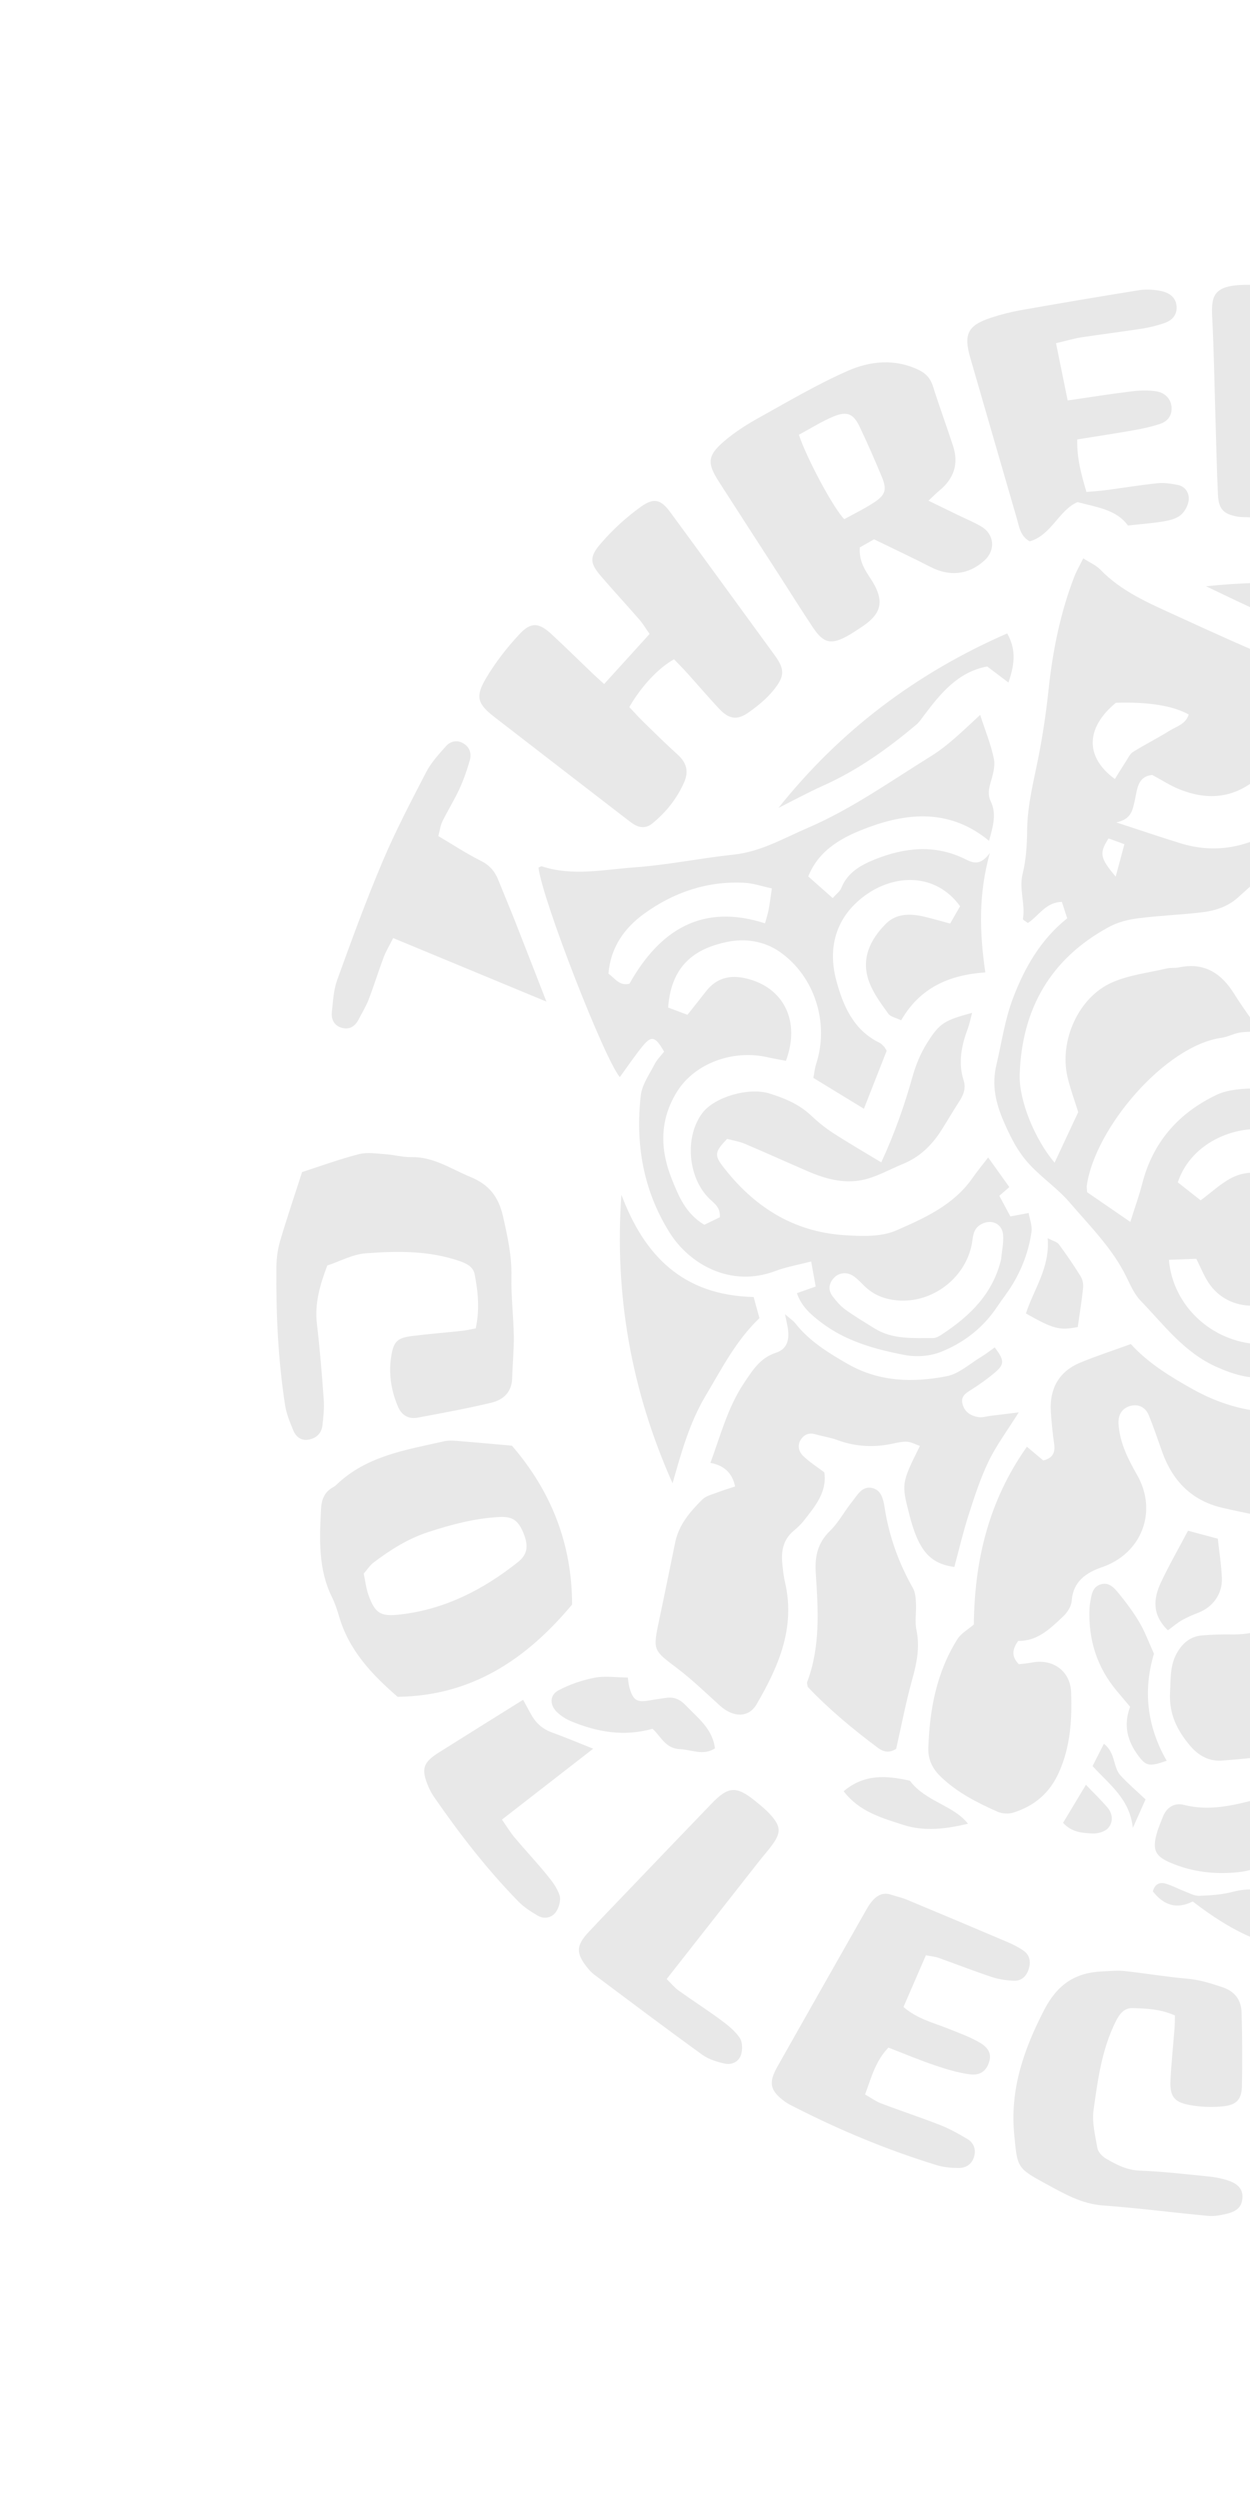 <svg width="308" height="616" viewBox="0 0 308 616" fill="none" xmlns="http://www.w3.org/2000/svg">
<g opacity="0.1">
<path d="M338.112 314.659C341.928 314.001 345.031 313.476 348.124 312.948C349.875 315.327 351.281 317.592 349.045 320.291C348.626 320.805 348.175 321.592 347.656 321.662C343.633 322.233 341.545 325.514 338.749 327.813C331.304 333.917 322.611 337.286 313.32 339.149C308.634 340.095 304.284 338.815 299.846 336.853C291.817 333.303 286.83 326.498 281.07 320.519C279.485 318.884 278.512 316.598 277.477 314.505C274.033 307.508 268.495 302.058 263.54 296.264C260.706 292.947 256.896 290.35 253.788 287.044C250.799 283.874 249.03 280.279 247.357 276.439C245.382 271.902 244.301 267.49 245.517 262.368C246.828 256.854 247.565 251.301 249.634 245.875C252.567 238.197 256.489 231.462 262.96 226.266C262.468 224.756 262.069 223.522 261.643 222.229C257.676 222.282 255.964 225.675 253.273 227.427C252.748 227.015 252.008 226.66 252.046 226.441C252.686 222.73 251.03 219.103 251.977 215.297C252.847 211.815 253.049 208.101 253.091 204.48C253.158 198.236 254.755 192.277 255.938 186.227C256.99 180.821 257.79 175.347 258.372 169.868C259.391 160.341 261.25 151.028 264.714 142.073C265.248 140.702 266.01 139.414 266.909 137.578C268.509 138.612 270.067 139.259 271.152 140.385C276.296 145.708 282.932 148.54 289.442 151.527C298.552 155.711 307.689 159.871 316.965 163.671C324.98 166.957 333.265 169.51 341.886 170.85C349.156 171.973 356.405 173.216 363.616 174.679C371.034 176.186 378.537 176.402 386.052 176.693C390.562 176.869 395.106 176.802 399.571 177.383C405.186 178.105 410.557 177.446 415.948 175.968C418.008 175.404 420.163 175.146 422.435 174.722C423.69 178.565 423.023 182.102 422.332 185.423C420.829 192.587 419.672 199.864 416.666 206.646C416 208.159 415.879 209.932 415.15 211.407C413.829 214.079 412.636 216.974 410.681 219.133C400.127 230.811 389.36 242.308 378.663 253.855C378.327 254.214 377.883 254.471 377.214 254.98C376.523 254.096 375.806 253.267 375.191 252.372C373.448 249.849 371.225 248.063 368.467 246.562C363.501 243.844 358.87 240.536 354.129 237.408C353.445 236.964 352.855 236.284 352.405 235.59C347.276 227.682 344.165 219.209 345.494 209.577C345.622 208.672 346.133 207.817 346.496 206.85C346.998 207.235 347.396 207.383 347.458 207.619C349.997 217.369 356.695 222.733 366.004 225.394C371.004 226.818 376.068 227.653 381.555 227.609L384.514 216.567C383.967 215.805 383.211 214.736 382.423 213.627C381.869 213.709 381.39 213.747 380.933 213.854C372.773 215.936 365.947 213.231 360.733 207.158C358.332 204.364 357.332 200.35 355.779 196.844C355.247 195.637 354.986 194.315 354.653 193.224L341.944 189.819C334.559 206.521 333.742 222.96 340.986 240.065C334.642 243.657 328.323 247.234 321.67 251.004C317.568 244.947 313.479 238.915 309.264 232.693C314.614 227.947 319.276 222.809 322.712 216.602C325.583 211.412 327.197 205.78 328.727 200.147C329.809 196.148 330.086 191.922 330.761 187.573L318.695 184.34C315.468 187.045 312.454 189.65 309.355 192.149C303.564 196.828 297.176 197.162 290.519 194.45C288.252 193.529 286.169 192.157 283.926 190.951C280.179 191.314 280.22 194.664 279.593 197.314C279.056 199.592 278.82 201.835 275.057 202.643C281.06 204.606 285.946 206.26 290.876 207.789C298.3 210.092 305.512 209.175 312.284 205.583C314.715 204.294 316.649 202.057 318.744 200.311C318.711 204.561 316.277 210.609 313.099 213.713C310.46 216.283 307.715 218.741 304.971 221.199C302.502 223.408 299.442 224.394 296.284 224.779C290.982 225.414 285.635 225.599 280.342 226.279C277.913 226.588 275.367 227.252 273.231 228.412C258.869 236.201 251.793 248.561 251.251 264.75C251.042 271.133 254.956 280.698 259.85 286.487C261.851 282.212 263.803 278.039 265.67 274.03C264.732 270.992 263.673 268.172 263.011 265.271C260.99 256.39 265.753 245.737 273.967 242.094C278.157 240.232 282.942 239.698 287.483 238.629C288.452 238.398 289.51 238.577 290.483 238.368C296.772 237.047 300.991 239.827 304.182 245.003C306.023 247.98 308.129 250.788 310.418 254.115C308.427 254.229 306.851 254.193 305.332 254.454C303.863 254.718 302.472 255.514 301 255.714C287.153 257.608 269.815 277.906 267.784 292.141C267.739 292.463 267.814 292.806 267.862 293.758C271.077 295.966 274.598 298.392 278.509 301.078C279.571 297.699 280.642 294.751 281.419 291.734C284.038 281.457 290.333 274.272 299.769 269.766C301.252 269.057 302.947 268.687 304.578 268.477C311.952 267.499 318.992 269.25 325.597 272.157C333.123 275.478 337.153 282.079 339.268 289.795C340.881 295.686 340.789 301.673 339.368 307.637C338.871 309.727 338.607 311.88 338.129 314.674L338.112 314.659ZM288.02 310.421C288.991 321.859 298.698 330.628 309.956 331.192C315.247 331.451 320.338 330.707 323.71 326.685C326.529 323.328 328.522 319.04 329.998 314.854C331.31 311.125 331.515 306.974 332.05 302.994C333.083 295.287 330.438 288.963 324.745 283.743C321.406 280.678 317.378 279.515 313.086 278.563C305.661 276.929 293.76 280.785 290.207 291.323C292.213 292.904 294.219 294.486 295.837 295.765C298.505 293.787 300.713 291.696 303.295 290.311C309.295 287.108 317.386 289.724 320.521 295.772C324.082 302.644 323.003 309.358 319.116 315.727C314.338 323.557 302.818 323.737 297.789 316.076C296.627 314.303 295.842 312.287 294.764 310.162C292.647 310.241 290.507 310.325 288.01 310.418L288.02 310.421ZM274.699 191.954C275.704 190.344 276.546 188.952 277.429 187.602C277.961 186.785 278.416 185.748 279.192 185.267C282.109 183.45 285.204 181.9 288.121 180.083C289.875 178.987 292.191 178.439 292.894 176.049C288.992 173.877 282.869 172.904 274.957 173.164C267.787 179.06 267.007 186.292 274.699 191.954ZM381.783 197.957L381.048 198.752C381.522 199.63 381.882 200.583 382.478 201.358C384.834 204.358 387.756 207.114 386.136 211.564C386.043 211.832 386.135 212.347 386.333 212.504C388.525 214.208 387.483 216.423 387.398 218.53C387.347 219.81 387.677 221.109 387.834 222.393C391.378 221.892 393.754 221.005 395.503 219.616C398.741 217.029 399.84 209.736 397.463 206.344C397.184 205.945 396.815 205.533 396.393 205.316C391.528 202.844 386.656 200.4 381.783 197.957ZM369.121 184.222C369.863 182.114 368.912 180.836 367.757 179.932C363.257 176.409 358.13 174.837 352.413 175.581C350.187 175.871 348.47 176.945 347.508 179.641C354.908 181.217 362.032 182.729 369.118 184.231L369.121 184.222ZM331.456 175.444C329.155 170.33 325.108 168.619 321.006 167.739C317.463 166.988 313.382 166.416 310.141 170.495C317.284 172.21 323.922 174.292 331.449 175.432L331.456 175.444ZM274.909 216.004L277.051 208.009C275.788 207.546 274.447 207.061 273.145 206.587C270.828 210.214 271.006 211.378 274.909 216.004Z" fill="#151515"/>
<path d="M199.126 215.934C201.3 217.863 203.147 219.495 205.188 221.295C206.081 220.26 206.978 219.635 207.313 218.775C208.825 214.963 212.199 213.112 215.518 211.778C222.851 208.817 230.404 207.992 237.857 211.701C239.706 212.624 241.56 213.413 243.9 210.168C241.002 220.632 241.403 229.955 242.781 239.602C233.976 240.197 226.707 243.311 222.046 251.403C220.764 250.777 219.429 250.545 218.866 249.768C217.135 247.352 215.286 244.874 214.228 242.127C212.023 236.422 214.32 231.548 218.339 227.563C220.936 224.992 224.436 225.085 227.829 225.89C229.762 226.345 231.675 226.91 234.118 227.564C234.944 226.116 235.805 224.614 236.566 223.294C230.57 215.039 220.422 215.274 213.05 220.719C206.105 225.851 203.804 233.312 206.104 241.735C207.786 247.915 210.334 253.817 216.66 256.91C217.094 257.12 217.468 257.513 217.812 257.866C218.033 258.092 218.166 258.41 218.481 258.911C216.713 263.406 214.902 268.024 212.869 273.199C208.46 270.504 204.525 268.103 200.411 265.592C200.649 264.393 200.749 263.24 201.099 262.165C204.373 252.126 200.792 240.583 192.129 234.536C188.299 231.861 183.565 231.156 179.121 232.094C172.31 233.536 165.431 236.984 164.631 248.261C166.081 248.806 167.693 249.405 169.388 250.047C171.076 247.911 172.542 246.101 173.963 244.259C176.529 240.949 179.883 240.147 183.817 241.076C193.078 243.254 197.306 251.568 193.652 261.391C192.176 261.1 190.59 260.831 189.024 260.485C180.452 258.574 171.217 262.059 166.918 268.839C162.482 275.822 162.591 283.199 165.531 290.52C167.191 294.639 168.884 298.985 173.536 301.787C174.711 301.214 176.135 300.531 177.369 299.933C177.538 297.474 175.998 296.529 174.839 295.404C169.468 290.229 168.614 280.064 173.108 274.192C176.077 270.312 184.442 267.815 189.647 269.45C193.322 270.601 196.872 272.064 199.77 274.792C201.468 276.395 203.307 277.901 205.263 279.165C209.048 281.62 212.968 283.881 217.141 286.408C220.335 279.509 222.832 272.487 224.851 265.263C225.647 262.408 226.83 259.552 228.397 257.049C231.537 252.025 232.745 251.41 239.528 249.564C239.147 250.986 238.913 252.248 238.468 253.444C236.914 257.609 236.038 261.81 237.437 266.203C238.054 268.143 237.415 269.788 236.357 271.404C234.798 273.794 233.383 276.274 231.844 278.669C229.522 282.274 226.546 285.129 222.516 286.784C219.577 287.979 216.762 289.573 213.744 290.445C208.68 291.906 203.78 290.656 199.078 288.624C193.872 286.373 188.712 284.03 183.496 281.818C182.127 281.243 180.623 281.017 179.164 280.626C176.189 283.711 175.98 284.605 178.034 287.295C185.604 297.224 195.36 303.512 207.997 304.341C212.271 304.62 217.077 304.822 220.822 303.185C227.767 300.151 234.955 296.953 239.596 290.296C240.716 288.686 241.966 287.174 243.485 285.201C245.449 287.95 247.073 290.222 248.705 292.497C247.877 293.214 247.14 293.862 246.233 294.642C247.156 296.371 248.014 297.958 248.959 299.724C250.386 299.459 251.67 299.219 253.46 298.885C253.715 300.383 254.367 301.998 254.166 303.489C253.514 308.177 251.87 312.6 249.39 316.643C248.256 318.499 246.89 320.21 245.674 322.024C242.219 327.214 237.428 330.888 231.779 333.131C229.129 334.185 225.772 334.413 222.964 333.88C215.561 332.47 208.289 330.459 202.138 325.701C199.736 323.846 197.486 321.928 196.354 318.64C197.805 318.131 199.155 317.648 200.986 317.001C200.626 315.036 200.287 313.15 199.867 310.825C196.693 311.655 193.764 312.154 191.027 313.184C179.9 317.383 169.778 311.373 164.975 303.688C158.496 293.342 156.526 281.897 157.89 269.916C158.187 267.251 160.011 264.723 161.3 262.209C161.892 261.053 162.876 260.106 163.638 259.13C161.468 255.355 160.539 255.086 158.338 257.773C156.334 260.231 154.571 262.88 152.727 265.402C148.962 261.043 133.566 221.547 132.687 213.776C132.977 213.666 133.309 213.4 133.54 213.473C141.134 215.956 148.839 214.253 156.431 213.709C164.576 213.126 172.632 211.434 180.767 210.576C187.431 209.878 193.066 206.556 198.984 204.008C209.801 199.371 219.372 192.532 229.327 186.36C233.792 183.591 237.351 179.962 241.511 176.151C242.756 179.991 244.159 183.394 244.888 186.939C245.266 188.763 244.653 190.894 244.098 192.77C243.607 194.445 243.352 195.827 244.149 197.522C245.569 200.554 244.708 203.611 243.699 207.181C234.31 199.447 224.137 200.124 214.072 203.824C207.964 206.07 201.879 209.126 199.15 215.961L199.126 215.934ZM246.689 310.179C246.865 308.201 247.331 306.187 247.164 304.242C246.905 301.355 244.024 300.239 241.544 301.787C240.104 302.685 239.813 304.005 239.605 305.598C238.445 314.597 229.837 321.266 220.984 320.407C217.822 320.103 215.198 319.035 212.968 316.851C212.134 316.032 211.332 315.17 210.388 314.49C208.744 313.308 206.68 313.538 205.447 314.909C204.152 316.357 204.03 317.942 205.189 319.452C206.093 320.634 207.092 321.81 208.28 322.671C210.568 324.327 213.007 325.774 215.41 327.274C219.907 330.107 224.978 329.671 229.946 329.697C230.696 329.7 231.516 329.168 232.198 328.725C239.076 324.191 244.715 318.678 246.699 310.182L246.689 310.179ZM190.185 218.903C187.67 218.364 185.61 217.646 183.516 217.523C174.307 217.017 165.974 219.857 158.628 225.204C153.82 228.707 150.445 233.48 149.923 239.905C151.557 241.084 152.656 243.017 155.098 242.387C162.569 229.099 173.059 222.528 188.504 227.511C188.878 226.119 189.194 225.171 189.384 224.188C189.661 222.728 189.84 221.242 190.188 218.893L190.185 218.903Z" fill="#151515"/>
<path d="M253.008 356.459C254.738 357.904 255.868 358.864 257.061 359.862C259.321 359.288 260.061 358.005 259.744 355.801C259.359 353.151 259.094 350.482 258.925 347.806C258.565 342.105 260.994 337.903 266.123 335.77C270.078 334.127 274.167 332.801 278.64 331.171C282.772 335.754 288.252 339.164 293.934 342.325C298.374 344.788 303.033 346.548 308.025 347.416C309.322 347.638 310.689 347.712 311.984 347.548C321.954 346.305 331.228 343.259 339.172 336.808C340.463 335.766 341.888 334.885 343.696 333.626C343.634 335.572 343.807 337.184 343.505 338.7C342.113 345.685 343.87 352.125 347.2 358.069C349.273 361.776 349.571 365.217 348.223 369.082C346.674 373.5 345.403 378.012 343.759 382.393C342.426 385.929 339.632 387.289 335.833 387.335C329.283 387.417 322.825 388.087 316.838 391.242C314.202 392.634 311.356 391.307 309.916 388.312C308.448 385.268 308.591 382.165 309.951 379.075C310.731 377.29 312.098 375.496 310.263 373.47C307.225 372.823 304.131 372.224 301.072 371.498C293.583 369.711 288.905 364.867 286.36 357.746C285.297 354.747 284.28 351.73 283.089 348.781C282.408 347.116 281.063 346.067 279.133 346.301C277.267 346.532 275.401 347.89 275.607 350.898C275.925 355.628 278.017 359.612 280.233 363.524C285.284 372.465 281.311 382.777 271.577 386.138C267.693 387.477 264.412 389.604 264.065 394.479C263.969 395.81 262.975 397.339 261.957 398.297C258.786 401.257 255.653 404.425 250.863 404.321C249.51 406.296 249.069 408.057 251.044 410.068C252.048 409.941 253.186 409.859 254.296 409.645C259.435 408.643 263.745 411.749 263.927 416.985C264.16 423.706 263.773 430.324 260.931 436.691C258.624 441.875 254.824 445.001 249.663 446.634C248.5 447.001 246.921 446.901 245.8 446.413C240.758 444.175 235.873 441.697 231.81 437.79C229.721 435.78 228.659 433.554 228.741 430.716C229.05 421.197 230.77 412.014 235.945 403.831C236.847 402.413 238.541 401.5 239.952 400.281C240.111 384.741 243.492 369.982 253.007 356.501L253.008 356.459Z" fill="#151515"/>
<path d="M336.799 416.201C337.494 417.775 338.159 419.299 338.851 420.883C338.758 421.036 338.651 421.394 338.437 421.493C329.905 425.312 321.9 430.473 312.626 432.465C308.898 433.261 305.036 433.468 301.213 433.801C297.968 434.079 295.346 432.615 293.298 430.219C290.068 426.431 288.004 422.34 288.3 416.992C288.497 413.455 288.229 410.096 290.239 406.877C291.719 404.508 293.599 403.174 296.263 402.96C298.588 402.768 300.933 402.697 303.271 402.729C308.277 402.807 312.88 401.703 316.9 398.532C322.669 393.973 329.084 391.673 336.537 392.7C339.877 393.156 342.789 392.058 345.122 389.5C346.469 388.014 347.992 386.689 349.332 385.191C353.328 380.709 357.905 377.406 364.101 376.624C367.544 376.19 370.89 374.874 374.331 374.408C377.956 373.918 381.644 373.935 385.309 373.801C388.774 373.675 392.244 373.645 396.038 373.576C396.083 372.513 396.134 371.274 396.172 370.042C398.321 367.936 400.532 368.831 402.571 370.097C406.592 372.605 410.865 374.365 416.057 374.995C413.306 381.177 410.656 386.823 406.001 391.702C398.45 399.604 389.641 405.468 380.161 410.567C371.618 415.167 362.412 416.363 352.93 415.785C349.442 415.57 345.986 414.842 342.541 414.232C340.49 413.871 338.552 413.591 336.809 416.203L336.799 416.201ZM334.804 415.436C335.043 413.298 334.929 411.348 332.986 410.545C331.238 409.826 329.239 409.541 327.33 409.468C326.619 409.434 325.437 410.38 325.222 411.105C324.999 411.86 325.419 413.172 326.021 413.73C328.415 415.927 331.063 417.565 334.804 415.436Z" fill="#151515"/>
<path d="M235.138 386.102C229.011 385.264 226.273 381.9 224.042 373.141C222.101 365.555 222.122 365.435 226.662 356.278C225.593 355.908 224.598 355.338 223.569 355.25C222.424 355.163 221.234 355.439 220.094 355.687C215.396 356.714 210.813 356.498 206.279 354.813C204.563 354.176 202.71 353.93 200.939 353.414C199.458 352.986 198.272 353.367 197.413 354.588C196.368 356.072 196.789 357.656 197.887 358.733C199.416 360.228 201.273 361.393 203.119 362.796C203.822 367.723 200.784 371.198 198.016 374.756C197.301 375.671 196.408 376.475 195.518 377.228C193.103 379.274 192.478 381.956 192.735 384.926C192.883 386.594 193.057 388.279 193.435 389.904C196.038 401.091 191.816 410.699 186.402 419.967C184.457 423.296 180.677 423.234 177.409 420.291C173.941 417.16 170.575 413.878 166.864 411.068C160.908 406.56 160.827 406.706 162.421 399.159C163.779 392.77 165.065 386.373 166.381 379.983C167.275 375.673 170.037 372.488 173 369.525C173.985 368.536 175.633 368.185 177.018 367.648C178.381 367.116 179.793 366.711 181.132 366.266C180.453 362.988 178.424 361.053 175.043 360.46C177.546 353.689 179.316 346.733 183.387 340.685C185.433 337.643 187.274 334.588 191.215 333.306C193.936 332.417 194.596 330.11 194.099 327.138C193.977 326.385 193.799 325.649 193.425 323.816C194.802 325.02 195.465 325.427 195.914 326.007C199.406 330.449 204.035 333.297 208.871 336.074C216.656 340.53 224.901 340.704 233.212 339.111C236.289 338.526 239.003 335.987 241.85 334.276C242.98 333.598 244.019 332.76 245.099 331.995C247.523 335.212 247.563 336.151 245.069 338.259C243.279 339.763 241.357 341.137 239.385 342.383C238.042 343.233 236.714 343.984 237.144 345.842C237.615 347.899 239.187 348.884 241.11 349.18C242.061 349.33 243.093 348.981 244.085 348.86C246.036 348.621 248 348.375 251.02 348.005C248.174 352.555 245.496 356.127 243.593 360.073C241.56 364.277 240.112 368.784 238.678 373.242C237.308 377.499 236.293 381.871 235.148 386.104L235.138 386.102Z" fill="#151515"/>
<path d="M148.866 168.537C152.761 164.237 156.315 160.315 160.055 156.204C159.134 154.892 158.479 153.757 157.635 152.779C154.558 149.241 151.374 145.789 148.308 142.244C145.377 138.86 145.055 137.375 148.022 133.932C150.931 130.548 154.307 127.445 157.931 124.857C161.182 122.534 162.868 123.09 165.169 126.222C173.808 137.961 182.353 149.78 190.953 161.55C193.532 165.08 193.224 166.813 190.573 170.09C188.906 172.148 186.77 173.892 184.603 175.441C181.644 177.57 179.64 177.263 177.12 174.563C174.495 171.751 171.996 168.817 169.415 165.955C168.314 164.731 167.156 163.565 166.08 162.442C162.197 164.636 158.143 168.946 155.062 174.215C156.169 175.378 157.343 176.716 158.618 177.955C161.37 180.644 164.107 183.35 166.971 185.933C169.113 187.864 169.761 190 168.606 192.675C166.836 196.751 164.14 200.12 160.723 202.91C159.241 204.12 157.634 204.044 156.068 203.04C155.364 202.59 154.713 202.061 154.048 201.549C143.314 193.267 132.575 185.004 121.866 176.707C117.737 173.513 117.053 171.744 119.633 167.331C121.978 163.326 124.897 159.558 128.077 156.173C130.889 153.19 132.833 153.449 135.845 156.219C139.29 159.396 142.619 162.699 146.007 165.934C146.731 166.619 147.472 167.277 148.854 168.544L148.866 168.537Z" fill="#151515"/>
<path d="M126.139 356.217C135.843 367.449 140.951 380.455 140.962 395.361C129.69 408.862 116.218 417.881 97.972 418.095C91.665 412.638 85.951 406.64 83.528 398.205C83.062 396.598 82.513 394.989 81.775 393.498C78.384 386.577 78.726 379.228 79.099 371.844C79.214 369.506 79.93 367.611 82.088 366.446C82.382 366.285 82.654 366.086 82.895 365.848C90.316 358.704 100.037 357.26 109.465 355.121C110.419 354.907 111.471 354.949 112.462 355.026C116.955 355.385 121.442 355.804 126.129 356.215L126.139 356.217ZM89.62 387.73C90.018 389.59 90.207 391.415 90.814 393.081C92.484 397.672 93.891 398.372 98.718 397.797C109.668 396.515 119.041 391.7 127.554 384.953C129.962 383.052 130.292 381.001 128.993 377.793C127.689 374.563 126.232 373.619 123.015 373.791C116.974 374.113 111.25 375.627 105.499 377.509C100.444 379.171 96.168 381.897 92.037 385.017C91.16 385.68 90.54 386.672 89.632 387.723L89.62 387.73Z" fill="#151515"/>
<path d="M228.798 123.38C231.519 124.704 233.703 125.78 235.901 126.838C237.857 127.79 239.879 128.614 241.744 129.709C245.035 131.634 245.365 135.542 242.559 138.109C238.692 141.644 234.014 142.134 229.275 139.695C224.83 137.408 220.296 135.296 215.362 132.888C214.106 133.606 212.84 134.321 211.855 134.881C211.596 138.768 213.603 141.048 215.015 143.368C218.272 148.728 216.655 151.687 212.052 154.66C211.069 155.294 210.107 155.965 209.085 156.547C204.841 158.958 202.948 158.587 200.28 154.574C197.215 149.974 194.292 145.277 191.292 140.633C186.568 133.314 181.819 126.009 177.12 118.675C174.192 114.113 174.316 112.247 178.393 108.747C180.913 106.583 183.776 104.731 186.683 103.109C194 99.037 201.238 94.756 208.868 91.384C214.391 88.95 220.474 88.316 226.349 91.142C228.104 91.988 229.238 93.169 229.857 95.098C231.418 100.057 233.219 104.933 234.829 109.863C236.266 114.266 235.098 117.888 231.445 120.896C230.709 121.502 230.045 122.19 228.781 123.365L228.798 123.38ZM196.842 107.115C198.778 112.967 205.363 125.21 208.025 127.927C210.489 126.552 213.199 125.274 215.646 123.613C218.213 121.859 218.522 120.512 217.301 117.555C215.574 113.376 213.762 109.238 211.82 105.159C210.287 101.93 208.71 101.236 205.341 102.64C202.454 103.839 199.774 105.552 196.839 107.125L196.842 107.115Z" fill="#151515"/>
<path d="M74.436 288.792C79.196 287.26 83.755 285.58 88.436 284.382C90.463 283.86 92.749 284.243 94.899 284.391C97.062 284.533 99.221 285.153 101.37 285.113C106.853 285.006 111.158 288.049 115.922 290.004C120.496 291.887 122.841 294.853 123.95 299.742C125.062 304.664 126.124 309.457 126.018 314.563C125.918 319.411 126.525 324.27 126.601 329.122C126.654 332.622 126.289 336.125 126.198 339.618C126.105 343.037 123.984 344.922 121.096 345.619C115.077 347.065 108.981 348.176 102.889 349.309C100.673 349.717 98.981 348.753 98.064 346.608C96.316 342.507 95.69 338.227 96.458 333.841C97.04 330.501 97.998 329.651 101.444 329.207C105.59 328.68 109.765 328.358 113.922 327.906C114.899 327.803 115.861 327.56 117.209 327.315C118.212 322.794 117.816 318.356 116.949 313.96C116.603 312.218 115.143 311.399 113.409 310.788C105.793 308.111 97.92 308.224 90.095 308.82C86.88 309.065 83.769 310.789 80.645 311.82C78.821 316.643 77.492 321.213 78.093 326.248C78.822 332.403 79.323 338.591 79.763 344.772C79.92 346.912 79.697 349.107 79.445 351.252C79.233 353.094 78.035 354.297 76.229 354.69C74.279 355.117 72.931 354.078 72.243 352.401C71.422 350.407 70.575 348.353 70.244 346.24C68.503 334.95 67.988 323.562 68.106 312.144C68.131 309.99 68.432 307.775 69.037 305.714C70.647 300.249 72.491 294.846 74.436 288.792Z" fill="#151515"/>
<path d="M289.523 496.618C285.936 495.02 282.439 494.876 278.997 494.8C277.089 494.758 275.93 496.086 274.974 497.98C271.497 504.886 270.509 512.386 269.464 519.829C269.03 522.886 269.845 526.152 270.395 529.274C270.562 530.247 271.578 531.323 272.487 531.859C275.064 533.374 277.644 534.723 280.865 534.845C286.536 535.049 292.203 535.733 297.863 536.289C299.347 536.436 300.842 536.733 302.269 537.167C305.15 538.054 306.308 539.492 306.127 541.645C305.958 543.718 304.88 544.86 302.164 545.499C300.716 545.842 299.17 546.127 297.713 545.997C289.054 545.19 280.43 544.059 271.756 543.425C266.498 543.039 262.216 540.535 257.826 538.159C250.532 534.201 250.69 534.118 249.905 525.954C248.828 514.833 252.24 505.018 257.274 495.262C260.511 488.98 264.931 486.031 271.616 485.756C273.441 485.682 275.279 485.475 277.075 485.664C282.224 486.219 287.348 487.101 292.497 487.542C295.554 487.808 298.342 488.691 301.205 489.645C304.364 490.701 305.854 492.885 305.933 495.974C306.09 502.007 306.141 508.043 306.007 514.07C305.936 517.255 304.707 518.648 301.412 518.997C298.634 519.286 295.713 519.171 292.975 518.646C289.234 517.936 288.225 516.445 288.405 512.621C288.611 508.272 289.086 503.932 289.416 499.585C289.481 498.757 289.464 497.928 289.501 496.581L289.523 496.618Z" fill="#151515"/>
<path d="M228.134 481.798C226.199 486.257 224.426 490.343 222.618 494.524C226.093 497.511 230.037 498.401 233.697 499.882C236.313 500.938 239.022 501.883 241.434 503.312C243.88 504.771 244.327 506.373 243.639 508.318C242.94 510.302 241.503 511.461 238.897 511.107C235.949 510.703 233.047 509.821 230.219 508.855C226.453 507.574 222.769 506.024 218.904 504.529C215.738 507.824 214.729 511.822 213.151 516.075C214.608 516.904 215.791 517.784 217.126 518.288C221.972 520.13 226.901 521.742 231.722 523.639C234.033 524.551 236.238 525.778 238.377 527.061C239.949 528.004 240.54 529.613 240.013 531.424C239.471 533.251 238.028 534.2 236.237 534.19C234.424 534.184 232.525 534.031 230.802 533.496C218.775 529.804 207.203 525.002 195.988 519.293C195.099 518.836 194.17 518.41 193.369 517.819C189.739 515.135 189.29 513.23 191.538 509.24C198.696 496.536 205.911 483.858 213.105 471.174C213.602 470.295 214.091 469.403 214.727 468.624C215.968 467.109 217.465 466.154 219.542 466.846C220.806 467.268 222.131 467.539 223.361 468.047C231.694 471.511 240.006 475.012 248.309 478.551C249.674 479.136 251.024 479.821 252.234 480.678C253.784 481.782 254.027 483.444 253.477 485.186C252.921 486.947 251.684 488.139 249.809 488.054C247.994 487.975 246.134 487.716 244.428 487.155C239.984 485.682 235.614 483.969 231.208 482.392C230.445 482.125 229.608 482.057 228.12 481.773L228.134 481.798Z" fill="#151515"/>
<path d="M320.27 80.488C319.572 85.624 319.252 90.047 319.615 94.882C325.007 95.503 330.116 96.016 335.201 96.731C337.142 97.001 339.066 97.642 340.912 98.345C342.793 99.068 343.844 100.519 343.526 102.678C343.216 104.807 342.065 105.949 339.391 106.318C337.928 106.521 336.408 106.396 334.922 106.258C330.76 105.874 326.612 105.357 322.444 104.992C321.343 104.895 320.215 105.177 318.643 105.32C318.348 109.342 318.073 113.13 317.807 116.733C319.66 118.847 321.963 118.504 324.062 118.764C327.547 119.186 331.052 119.457 334.525 119.96C336.161 120.2 337.813 120.653 339.321 121.328C341.584 122.342 342.536 124.121 342.091 126.131C341.644 128.15 340.335 129.376 338.275 129.554C336.62 129.695 334.946 129.716 333.292 129.586C324.96 128.919 316.647 128.184 308.313 127.485C307.149 127.393 305.955 127.49 304.822 127.28C301.427 126.642 300.272 125.425 300.1 121.861C299.803 115.499 299.674 109.129 299.482 102.763C299.23 94.555 299.106 86.34 298.683 78.148C298.416 72.879 299.007 70.324 306.699 70.183C313.876 70.06 321.073 70.642 328.236 71.195C333.395 71.596 338.528 72.366 343.644 73.163C345.435 73.444 347.205 74.117 348.864 74.895C350.551 75.681 351.429 77.347 350.804 79.058C350.345 80.302 349.172 81.762 347.99 82.165C346.336 82.734 344.363 82.623 342.553 82.451C336.563 81.88 330.594 81.115 324.598 80.49C323.32 80.356 322.015 80.476 320.243 80.471L320.27 80.488Z" fill="#151515"/>
<path d="M260.202 84.558C261.216 89.568 262.103 93.928 263.073 98.676C268.597 97.87 273.674 97.06 278.785 96.436C280.749 96.19 282.8 96.124 284.751 96.396C287.113 96.726 288.534 98.349 288.672 100.327C288.821 102.496 287.627 103.877 285.72 104.493C283.666 105.154 281.537 105.627 279.414 105.997C274.838 106.806 270.229 107.502 265.434 108.274C265.33 112.984 266.426 116.91 267.702 121.217C269.378 121.072 270.841 120.984 272.288 120.797C276.601 120.231 280.902 119.515 285.225 119.066C286.846 118.895 288.545 119.173 290.162 119.481C292.106 119.856 293.046 121.485 292.902 123.19C292.779 124.503 291.947 126.054 290.938 126.901C289.862 127.802 288.227 128.22 286.776 128.458C283.98 128.929 281.142 129.129 277.927 129.489C275.079 125.563 270.355 125.017 265.509 123.719C260.93 125.665 259.088 131.84 253.729 133.39C251.398 132.128 251.146 129.838 250.55 127.779C246.706 114.569 242.893 101.357 239.071 88.143C237.386 82.327 238.466 80.164 244.195 78.286C246.573 77.504 249.028 76.867 251.491 76.431C261.212 74.715 270.947 73.066 280.689 71.501C282.302 71.245 284.037 71.344 285.663 71.623C288.458 72.09 289.906 73.574 289.922 75.77C289.944 77.947 288.497 79.104 286.647 79.704C284.912 80.262 283.121 80.721 281.317 80.99C276.356 81.758 271.363 82.372 266.404 83.13C264.62 83.404 262.881 83.94 260.221 84.563L260.202 84.558Z" fill="#151515"/>
<path d="M107.997 206.004C111.563 208.108 114.903 210.317 118.453 212.093C120.578 213.153 121.892 214.632 122.738 216.727C124.117 220.144 125.545 223.533 126.9 226.964C129.397 233.29 131.838 239.632 134.641 246.802C121.613 241.401 109.478 236.365 96.881 231.142C95.963 232.973 95.113 234.353 94.548 235.84C93.248 239.29 92.164 242.83 90.844 246.275C90.187 247.988 89.2 249.571 88.356 251.203C87.487 252.89 86.123 253.777 84.257 253.267C82.379 252.764 81.572 251.222 81.769 249.396C82.054 246.738 82.182 243.965 83.074 241.49C86.61 231.719 90.168 221.944 94.224 212.374C97.416 204.818 101.238 197.524 105.015 190.239C106.222 187.911 108.09 185.886 109.854 183.895C110.9 182.715 112.445 182.242 113.978 183.059C115.676 183.963 116.267 185.572 115.763 187.336C115.077 189.741 114.249 192.128 113.204 194.395C111.941 197.125 110.333 199.7 109.001 202.411C108.515 203.408 108.39 204.575 108.007 206.007L107.997 206.004Z" fill="#151515"/>
<path d="M164.266 487.635C165.391 488.729 166.212 489.753 167.236 490.487C170.63 492.92 174.165 495.182 177.527 497.659C179.259 498.937 181.032 500.341 182.246 502.075C182.947 503.077 182.989 504.946 182.618 506.214C182.104 507.976 180.354 508.863 178.582 508.472C176.651 508.049 174.599 507.415 173.035 506.287C164.089 499.819 155.272 493.178 146.428 486.56C145.767 486.07 145.189 485.425 144.675 484.775C141.87 481.269 141.93 479.374 145.056 476.037C148.49 472.366 151.995 468.744 155.47 465.114C162.086 458.214 168.684 451.298 175.325 444.415C179.457 440.127 181.41 440.003 186.026 443.713C187.579 444.964 189.16 446.265 190.407 447.799C192.322 450.149 192.296 451.687 190.567 454.167C189.418 455.81 188.055 457.313 186.819 458.892C179.47 468.257 172.122 477.623 164.266 487.635Z" fill="#151515"/>
<path d="M325.793 497.435C322.793 497.54 320.488 497.736 318.185 497.651C316.377 497.584 314.53 497.319 312.793 496.833C310.93 496.313 310.384 494.653 310.309 492.869C310.242 491.213 310.918 489.818 312.465 489.22C314 488.629 315.64 488.192 317.269 487.992C324.735 487.101 332.204 486.316 339.678 485.511C340.826 485.391 342.027 485.191 343.155 485.378C347.897 486.169 352.613 487.098 357.631 488.026C357.542 491.237 354.922 492.101 352.431 492.874C349.906 493.658 347.278 494.123 344.31 494.809C344.531 496.591 344.602 498.04 344.891 499.453C347.247 510.938 349.654 522.427 352.032 533.908C352.267 535.057 352.629 536.197 352.694 537.352C352.831 539.529 352.06 541.2 349.873 542.159C345.308 544.172 340.515 544.703 335.652 544.402C332.042 544.176 330.826 542.796 330.373 538.959C329.553 531.976 328.876 524.969 328.1 517.977C327.365 511.341 326.596 504.716 325.764 497.428L325.793 497.435Z" fill="#151515"/>
<path d="M220.822 430.931C219.244 431.876 217.876 431.843 216.279 430.643C210.109 426.036 204.22 421.119 199.03 415.657C198.958 415.106 198.779 414.724 198.881 414.459C202.177 405.74 201.6 396.683 201.008 387.685C200.738 383.594 201.411 380.226 204.499 377.223C206.629 375.153 208.049 372.382 209.939 370.039C211.262 368.411 212.422 365.987 215.023 366.674C217.212 367.26 217.663 369.469 217.98 371.516C219.068 378.549 221.439 385.113 224.944 391.301C225.546 392.36 225.632 393.792 225.696 395.072C225.813 397.243 225.376 399.495 225.807 401.583C226.698 405.85 225.902 409.791 224.755 413.878C223.228 419.344 222.168 424.936 220.812 430.929L220.822 430.931Z" fill="#151515"/>
<path d="M165.72 365.487C155.559 342.726 151.369 319.091 153.111 294.374C158.74 309.293 168.12 319.165 185.695 319.585C186.111 321.105 186.627 322.955 187.129 324.78C181.259 330.419 177.801 337.33 173.869 343.906C169.901 350.545 167.858 357.972 165.72 365.487Z" fill="#151515"/>
<path d="M297.145 144.458C331.053 140.905 362.498 148.141 391.831 166.061C390.048 167.264 388.426 167.132 386.783 167.151C375.554 167.294 364.478 165.777 353.398 164.238C342.79 162.763 332.849 159.035 322.89 155.333C319.297 153.994 315.588 152.927 312.073 151.412C307.032 149.247 302.11 146.79 297.148 144.448L297.145 144.458Z" fill="#151515"/>
<path d="M123.679 448.35C124.939 450.149 125.789 451.567 126.834 452.807C129.421 455.88 132.171 458.808 134.716 461.922C135.973 463.459 137.267 465.131 137.868 466.973C138.254 468.141 137.763 469.971 137.024 471.057C136.032 472.503 134.191 472.99 132.548 472.039C130.832 471.047 129.096 469.935 127.722 468.523C119.979 460.603 113.226 451.864 106.937 442.758C106.374 441.939 105.886 441.036 105.506 440.12C103.731 435.846 104.224 434.277 108.152 431.802C114.952 427.518 121.774 423.272 128.89 418.823C129.591 420.096 130.193 421.197 130.786 422.295C131.942 424.441 133.563 425.982 135.909 426.84C139.197 428.034 142.429 429.401 146.162 430.882C138.721 436.663 131.514 442.268 123.679 448.35Z" fill="#151515"/>
<path d="M314.545 442.653C317.941 444.418 318.429 446.877 317.119 449.938C316.727 450.856 316.417 451.817 316.101 452.765C314.348 458.14 310.677 460.747 305.039 461.313C299.25 461.901 293.751 461.252 288.432 458.992C284.706 457.409 283.923 455.853 284.975 451.929C285.364 450.478 285.983 449.1 286.518 447.688C287.438 445.304 289.42 444.134 291.673 444.717C297.961 446.318 303.887 444.869 309.869 443.289C311.462 442.87 313.144 442.82 314.528 442.638L314.545 442.653Z" fill="#151515"/>
<path d="M191.806 199.08C207.073 179.897 225.958 165.774 248.175 156.072C250.198 159.693 250.245 163.098 248.478 168.176C246.736 166.854 245.028 165.561 243.24 164.216C235.976 165.599 231.759 170.867 227.654 176.3C227.069 177.083 226.516 177.937 225.778 178.553C218.719 184.499 211.266 189.818 202.783 193.609C199.05 195.281 195.456 197.25 191.796 199.077L191.806 199.08Z" fill="#151515"/>
<path d="M287.491 433.85C283.192 435.339 282.405 435.201 280.465 432.594C277.82 429.036 276.735 425.145 278.458 420.544C277.397 419.289 276.338 418.025 275.277 416.77C270.28 410.859 268.124 403.999 268.455 396.302C268.476 395.796 268.536 395.301 268.627 394.803C268.959 392.982 269.13 390.982 271.298 390.363C273.231 389.806 274.519 391.226 275.541 392.471C277.444 394.786 279.246 397.21 280.769 399.779C282.111 402.048 283.021 404.567 284.337 407.477C281.717 416.168 282.435 425.085 287.479 433.857L287.491 433.85Z" fill="#151515"/>
<path d="M176.167 430.802C173.288 432.671 170.429 431.122 167.523 430.99C163.875 430.827 162.827 427.77 160.773 425.977C153.692 427.962 147.094 426.779 140.669 424.097C139.458 423.595 138.283 422.842 137.323 421.948C135.396 420.148 135.37 417.678 137.641 416.481C140.388 415.026 143.463 413.981 146.51 413.389C149.063 412.893 151.795 413.323 154.688 413.347C154.836 414.273 154.883 415.069 155.098 415.826C156.009 419.002 156.938 419.544 160.149 418.964C161.453 418.729 162.771 418.56 164.087 418.359C166.066 418.055 167.568 418.718 168.974 420.201C171.937 423.312 175.553 425.93 176.167 430.802Z" fill="#151515"/>
<path d="M326.208 480.606C313.766 481.384 303.548 475.964 293.883 468.521C289.847 470.581 286.647 469.369 284.06 466.025C284.57 464.158 285.802 463.726 287.198 464.121C288.776 464.575 290.239 465.384 291.78 465.975C292.992 466.435 294.245 467.168 295.465 467.129C298.255 467.031 301.11 466.847 303.793 466.136C311.661 464.059 317.668 468.027 323.58 472.043C326.225 473.848 328.273 476.442 326.213 480.587L326.208 480.606Z" fill="#151515"/>
<path d="M287.766 401.705C283.799 397.866 284.19 393.838 286.083 389.847C288.066 385.64 290.392 381.587 292.723 377.171L300.069 379.139C300.405 382.287 300.938 385.551 301.07 388.832C301.231 392.747 298.855 395.972 295.303 397.358C293.918 397.895 292.542 398.476 291.251 399.205C290.106 399.859 289.099 400.737 287.763 401.715L287.766 401.705Z" fill="#151515"/>
<path d="M207.869 441.362C212.971 437.072 218.33 437.506 223.804 438.68C223.96 438.722 224.184 438.74 224.268 438.857C228.084 443.918 234.936 444.815 238.514 449.364C233.477 450.571 227.925 451.401 222.516 449.638C217.239 447.922 211.73 446.414 207.879 441.364L207.869 441.362Z" fill="#151515"/>
<path d="M265.548 326.985C261.027 327.861 259.519 327.457 252.792 323.64C254.685 317.707 258.743 312.408 258.149 305.089C259.438 305.768 260.453 305.988 260.921 306.614C262.806 309.155 264.594 311.784 266.262 314.474C266.742 315.25 266.982 316.379 266.881 317.302C266.564 320.431 266.044 323.538 265.555 326.997L265.548 326.985Z" fill="#151515"/>
<path d="M261.93 449.158C263.675 446.265 265.431 443.333 267.573 439.774C269.602 441.894 271.363 443.576 272.922 445.424C274.242 446.999 274.304 449.061 273.007 450.477C272.181 451.383 270.408 451.847 269.105 451.769C266.702 451.627 264.111 451.527 261.936 449.139L261.93 449.158Z" fill="#151515"/>
<path d="M282.261 443.386C281.189 445.791 280.33 447.711 279.129 450.405C278.385 443.255 273.372 439.741 269.207 435.16C270.075 433.441 270.949 431.734 271.994 429.665C274.922 431.89 274.215 435.385 276.058 437.423C277.917 439.477 280.061 441.283 282.264 443.376L282.261 443.386Z" fill="#151515"/>
</g>
</svg>

